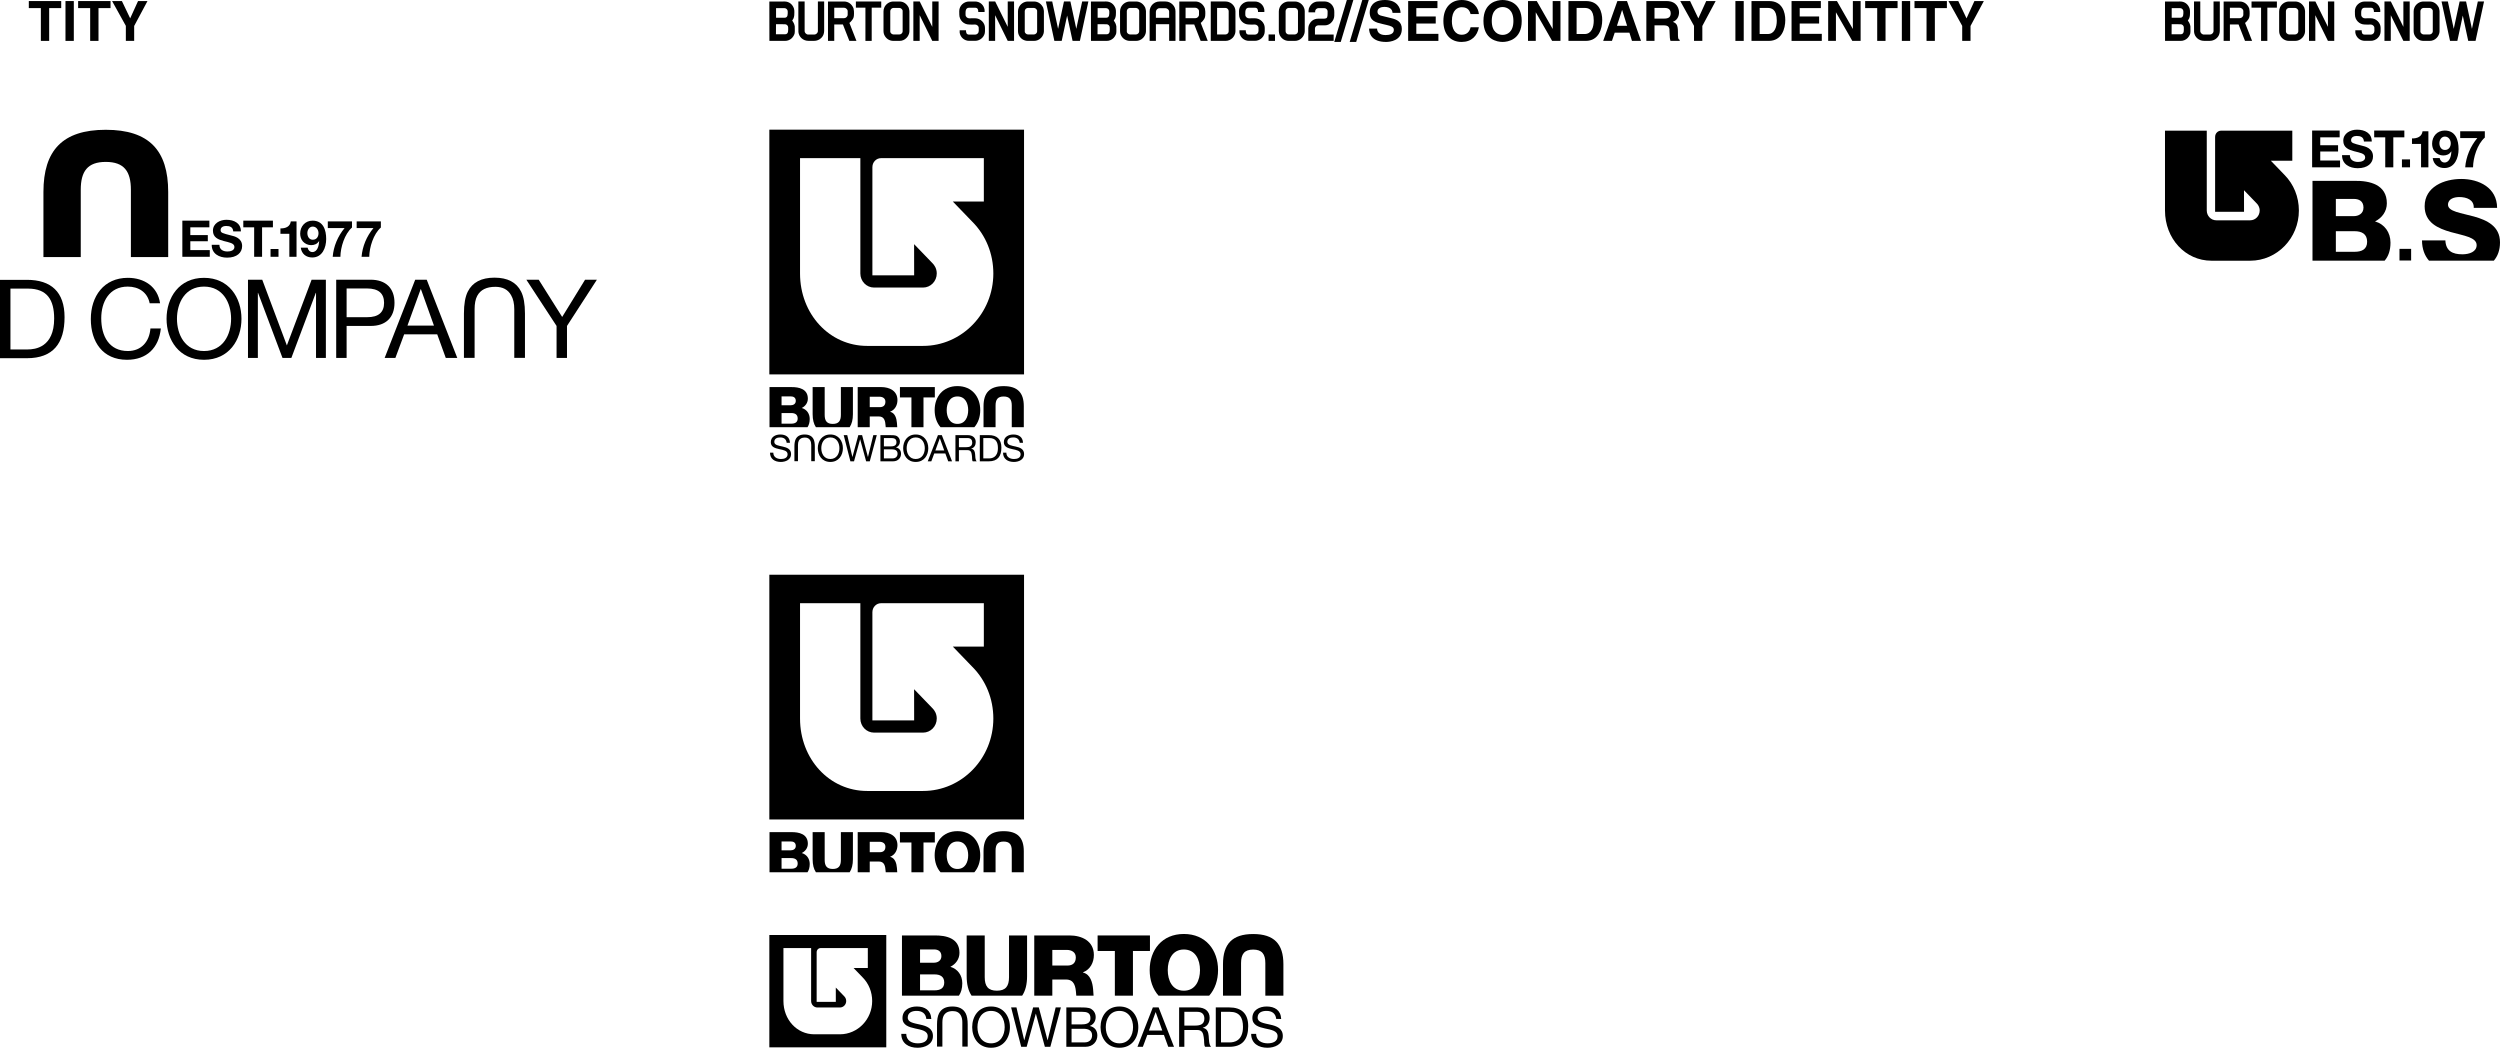 <?xml version="1.0" encoding="utf-8"?>
<!-- Generator: Adobe Illustrator 13.0.0, SVG Export Plug-In . SVG Version: 6.00 Build 14948)  -->
<!DOCTYPE svg PUBLIC "-//W3C//DTD SVG 1.0//EN" "http://www.w3.org/TR/2001/REC-SVG-20010904/DTD/svg10.dtd">
<svg version="1.0" id="Layer_1" xmlns="http://www.w3.org/2000/svg" xmlns:xlink="http://www.w3.org/1999/xlink" x="0px" y="0px"
	 width="630.848px" height="264.391px" viewBox="0 0 630.848 264.391" enable-background="new 0 0 630.848 264.391"
	 xml:space="preserve">
<g>
	<path d="M20.377,64.872V47.893c0-4.666,1.716-7.037,6.312-7.037c4.616,0,6.34,2.371,6.34,7.037v16.979h9.413V48.444
		c0-10.482-4.807-15.693-15.753-15.693c-10.915,0-15.729,5.211-15.729,15.693v16.428H20.377L20.377,64.872z"/>
	<path d="M2.635,72.826h4.437c4.843,0,6.595,2.857,6.595,7.563c0,7.292-4.848,7.787-6.653,7.787H2.635V72.826L2.635,72.826z
		 M0,90.39h6.791c6.593,0,9.498-3.732,9.498-10.355c0-6.376-3.403-9.421-9.498-9.421H0V90.39L0,90.39z"/>
	<path d="M37.769,76.525c-0.558-2.79-2.795-4.205-5.527-4.205c-4.7,0-6.695,3.876-6.695,7.992c0,4.51,1.984,8.265,6.718,8.265
		c3.451,0,5.449-2.43,5.693-5.694h2.628c-0.497,4.925-3.57,7.906-8.544,7.906c-6.135,0-9.125-4.533-9.125-10.277
		c0-5.726,3.263-10.405,9.348-10.405c4.119,0,7.515,2.212,8.125,6.417H37.769L37.769,76.525z"/>
	<path d="M44.655,80.449c0-3.982,2.021-8.128,6.827-8.128c4.811,0,6.833,4.146,6.833,8.128c0,3.983-2.021,8.129-6.833,8.129
		C46.676,88.578,44.655,84.432,44.655,80.449L44.655,80.449z M42.028,80.449c0,5.361,3.178,10.341,9.454,10.341
		c6.277,0,9.45-4.98,9.45-10.341c0-5.357-3.173-10.34-9.45-10.34C45.207,70.108,42.028,75.092,42.028,80.449L42.028,80.449z"/>
	<path d="M129.772,90.298V78.033c0-1.412-0.259-2.6-0.796-3.532c-0.788-1.42-2.117-2.126-3.992-2.126
		c-2.234,0-3.76,0.77-4.574,2.304c-0.433,0.828-0.65,1.951-0.65,3.354v12.265h-2.691V79.125c0-2.404,0.329-4.257,0.971-5.536
		c1.188-2.356,3.437-3.526,6.736-3.526c3.301,0,5.541,1.17,6.722,3.526c0.647,1.279,0.97,3.132,0.97,5.536v11.172H129.772
		L129.772,90.298z"/>
	<polygon points="62.576,70.581 66.173,70.581 72.39,87.167 78.63,70.581 82.23,70.581 82.23,90.315 79.745,90.315 79.745,73.9 
		79.69,73.9 73.524,90.315 71.283,90.315 65.116,73.9 65.067,73.9 65.067,90.315 62.576,90.315 62.576,70.581 	"/>
	<path d="M87.463,72.789h5.138c2.964,0,4.315,1.283,4.315,3.629c0,2.348-1.352,3.645-4.315,3.622h-5.138V72.789L87.463,72.789z
		 M84.837,90.315h2.626v-8.068h6.026c3.923,0.027,6.058-2.185,6.058-5.83c0-3.651-2.134-5.836-6.058-5.836h-8.652V90.315
		L84.837,90.315z"/>
	<path d="M106.154,72.967h0.06l3.291,9.198h-6.692L106.154,72.967L106.154,72.967z M97.064,90.315h2.709l2.208-5.943h8.351
		l2.153,5.943h2.904l-7.711-19.734h-2.904L97.064,90.315L97.064,90.315z"/>
	<polygon points="143.074,82.247 143.074,90.315 140.444,90.315 140.444,82.247 132.818,70.581 135.937,70.581 141.859,79.98 
		147.635,70.581 150.62,70.581 143.074,82.247 	"/>
	<polygon points="68.269,62.833 70.275,62.833 70.275,64.799 68.269,64.799 68.269,62.833 	"/>
	<polygon points="46.013,55.678 52.834,55.678 52.834,57.362 48.024,57.362 48.024,59.324 52.439,59.324 52.439,60.876 
		48.024,60.876 48.024,63.11 52.935,63.11 52.935,64.799 46.013,64.799 46.013,55.678 	"/>
	<path d="M55.365,61.772c0,1.216,0.948,1.688,2.017,1.688c0.706,0,1.775-0.2,1.775-1.138c0-0.987-1.364-1.151-2.707-1.505
		c-1.352-0.36-2.718-0.883-2.718-2.6c0-1.862,1.765-2.754,3.408-2.754c1.903,0,3.651,0.833,3.651,2.936h-1.939
		c-0.063-1.097-0.842-1.379-1.803-1.379c-0.637,0-1.379,0.268-1.379,1.037c0,0.706,0.437,0.792,2.721,1.384
		c0.664,0.164,2.708,0.578,2.708,2.649c0,1.67-1.315,2.926-3.796,2.926c-2.016,0-3.905-0.996-3.878-3.246H55.365L55.365,61.772z"/>
	<polygon points="64.135,64.799 66.132,64.799 66.132,57.362 68.868,57.362 68.868,55.678 61.395,55.678 61.395,57.362 
		64.135,57.362 64.135,64.799 	"/>
	<path d="M74.827,64.799h-1.816v-5.794h-2.248v-1.37c1.264,0.028,2.435-0.409,2.621-1.775h1.443V64.799L74.827,64.799z"/>
	<path d="M78.924,60.493c-0.928,0-1.366-0.837-1.366-1.684c0-0.801,0.501-1.633,1.366-1.633c0.911,0,1.449,0.833,1.449,1.661
		C80.373,59.719,79.898,60.493,78.924,60.493L78.924,60.493z M75.902,62.505c0.204,1.566,1.352,2.467,2.895,2.467
		c2.543,0,3.512-2.485,3.512-4.67c0-2.257-0.728-4.624-3.435-4.624c-1.862,0-3.127,1.448-3.127,3.272
		c0,0.705,0.214,1.442,0.693,1.988c0.504,0.565,1.283,0.92,2.051,0.92c0.87,0,1.521-0.288,2.016-0.997l0.028,0.027
		c-0.051,1.001-0.396,2.718-1.712,2.718c-0.627,0-1.083-0.501-1.201-1.102H75.902L75.902,62.505z"/>
	<path d="M88.819,57.417c-1.875,1.634-2.899,4.997-2.921,7.383h-1.944c0.205-2.645,1.302-5.212,2.999-7.25h-4.237V55.86h6.104
		V57.417L88.819,57.417z"/>
	<path d="M96.106,57.417c-1.88,1.634-2.899,4.997-2.927,7.383h-1.942c0.209-2.645,1.301-5.212,3.003-7.25h-4.242V55.86h6.109V57.417
		L96.106,57.417z"/>
	<polygon points="12.408,10.318 10.309,10.318 10.309,2.044 7.271,2.044 7.271,0.266 15.446,0.266 15.446,2.044 12.408,2.044 
		12.408,10.318 	"/>
	<polygon points="18.625,10.318 16.524,10.318 16.524,0.266 18.625,0.266 18.625,10.318 	"/>
	<polygon points="24.854,10.318 22.754,10.318 22.754,2.044 19.716,2.044 19.716,0.266 27.892,0.266 27.892,2.044 24.854,2.044 
		24.854,10.318 	"/>
	<polygon points="33.856,10.318 31.756,10.318 31.756,6.524 28.284,0.266 30.762,0.266 32.848,4.634 34.836,0.266 37.216,0.266 
		33.856,6.552 33.856,10.318 	"/>
	<path d="M198.769,2.842c0,0.616,0.126,1.638-0.798,1.638h-2.142V2.058c0.952,0,0.546,0,2.156,0
		C198.391,2.058,198.769,2.45,198.769,2.842L198.769,2.842z M200.561,7.868c0-0.111-0.014-1.189-0.014-1.232
		c-0.112-0.602-0.28-0.938-0.644-1.428c0.028-0.056,0.336-0.588,0.35-0.602c0.182-0.504,0.21-1.008,0.196-1.54
		c0-0.322-0.014-0.644-0.112-0.938c-0.364-1.05-1.232-1.75-2.366-1.75l-3.836,0.014l0.014,9.926c0,0,1.89,0,2.464,0h1.484
		c0.672,0,1.26-0.252,1.736-0.714c0.308-0.308,0.42-0.574,0.532-0.784C200.533,8.526,200.561,8.204,200.561,7.868L200.561,7.868z
		 M198.881,6.888c0,0.617,0.182,1.764-0.798,1.764h-2.282l0.014-2.548l2.268,0.014C198.489,6.118,198.881,6.482,198.881,6.888
		L198.881,6.888z"/>
	<path d="M207.771,8.792c-0.378,0.91-1.33,1.512-2.296,1.512h-1.512c-1.274,0-2.366-0.952-2.492-2.226
		c-0.028-0.042-0.014-7.714-0.014-7.714h1.582c0,0,0,6.678,0,7.448c0,0.49,0.434,0.91,0.924,0.91h1.498
		c0.476,0,0.924-0.406,0.924-0.896V0.364h1.582v7.448C207.967,8.148,207.896,8.47,207.771,8.792L207.771,8.792z"/>
	<path d="M213.902,2.744c0,0,0-0.042,0,0.952c0,0.49-0.448,0.896-0.924,0.896h-2.464V1.96c0.252,0-0.21,0,2.464,0
		C213.539,1.96,213.902,2.478,213.902,2.744L213.902,2.744z M216.115,10.318c0,0-1.302-3.304-1.778-4.536
		c0.266-0.168,0.868-0.867,1.008-1.246c0.07-0.195,0.098-0.378,0.126-0.574c0.056-0.364,0.014-0.756,0.014-1.12
		c0-0.154-0.056-0.574-0.098-0.7c-0.392-1.05-1.274-1.764-2.408-1.764c-2.38,0-1.008,0-4.046,0v9.94h1.582V6.174
		c0,0,1.456,0.014,2.184,0c0.42,1.078,1.624,4.144,1.624,4.144H216.115L216.115,10.318z"/>
	<polygon points="219.963,1.932 219.963,10.318 218.381,10.318 218.381,1.932 215.973,1.932 215.973,0.378 222.372,0.378 
		222.372,1.932 219.963,1.932 	"/>
	<path d="M227.773,7.924c0,0.392-0.392,0.77-0.798,0.77h-1.54c-0.364,0-0.826-0.392-0.784-0.784V2.786
		c0-0.392,0.392-0.784,0.784-0.784h1.54c0.378,0,0.84,0.419,0.798,0.812V7.924L227.773,7.924z M229.481,7.826v-4.97
		c0-0.322-0.182-0.91-0.182-0.924c-0.462-0.938-1.26-1.554-2.338-1.554h-1.512c-0.994,0-1.918,0.617-2.31,1.54
		c-0.14,0.322-0.196,0.63-0.196,0.98v4.956c0,0.336,0.056,0.63,0.182,0.924c0.42,0.952,1.274,1.54,2.338,1.54h1.512
		c0.686,0,1.288-0.252,1.764-0.742c0.364-0.35,0.686-0.966,0.728-1.484C229.467,8.008,229.481,7.91,229.481,7.826L229.481,7.826z"/>
	<polygon points="235.249,10.318 232.071,3.836 232.071,10.318 230.475,10.318 230.475,0.378 232.085,0.378 235.249,6.776 
		235.249,0.378 236.845,0.378 236.845,10.318 235.249,10.318 	"/>
	<path d="M246.071,10.304h-1.498c-1.246,0-2.24-0.882-2.422-2.114h0.014V7.63h1.596c0,0.574,0.07,1.106,0.812,1.106h1.498
		c0.238,0,0.462-0.098,0.63-0.266c0.392-0.378,0.266-0.965,0.266-1.456c0-0.448-0.476-0.826-0.91-0.826
		c-0.476,0.056-1.022,0-1.498,0c-1.386,0-2.492-1.134-2.492-2.506c0-0.294-0.014-0.588-0.014-0.882c0-1.344,1.162-2.422,2.492-2.422
		c0.532-0.014,0.966,0,1.484,0c1.274,0,2.24,0.882,2.422,2.114v0.015v0.518h-1.596c0-0.574-0.098-1.078-0.812-1.078h-1.498
		c-1.036,0-0.896,1.148-0.896,1.834c0,0.448,0.49,0.854,0.91,0.84c0.49-0.028,1.008-0.014,1.498-0.014
		c1.316,0,2.492,1.106,2.492,2.436v0.84C248.563,9.226,247.387,10.304,246.071,10.304L246.071,10.304z"/>
	<polygon points="254.289,10.318 251.111,3.836 251.111,10.318 249.515,10.318 249.515,0.378 251.125,0.378 254.289,6.776 
		254.289,0.378 255.885,0.378 255.885,10.318 254.289,10.318 	"/>
	<path d="M261.709,7.924c0,0.392-0.392,0.77-0.798,0.77h-1.54c-0.364,0-0.826-0.392-0.784-0.784V2.786
		c0-0.392,0.392-0.784,0.784-0.784h1.54c0.378,0,0.84,0.419,0.798,0.812V7.924L261.709,7.924z M263.417,7.826v-4.97
		c0-0.322-0.182-0.91-0.182-0.924c-0.462-0.938-1.26-1.554-2.338-1.554h-1.512c-0.994,0-1.918,0.617-2.31,1.54
		c-0.14,0.322-0.196,0.63-0.196,0.98v4.956c0,0.336,0.056,0.63,0.182,0.924c0.42,0.952,1.274,1.54,2.338,1.54h1.512
		c0.686,0,1.288-0.252,1.764-0.742c0.364-0.35,0.686-0.966,0.728-1.484C263.403,8.008,263.417,7.91,263.417,7.826L263.417,7.826z"/>
	<polygon points="272.5,10.318 270.652,10.318 269.28,3.934 267.908,10.318 266.06,10.318 263.918,0.378 265.514,0.378 
		266.998,7.28 268.482,0.378 270.106,0.378 271.59,7.28 273.074,0.378 274.642,0.378 272.5,10.318 	"/>
	<path d="M279.917,2.842c0,0.616,0.126,1.638-0.798,1.638h-2.142V2.058c0.952,0,0.546,0,2.156,0
		C279.539,2.058,279.917,2.45,279.917,2.842L279.917,2.842z M281.709,7.868c0-0.111-0.014-1.189-0.014-1.232
		c-0.112-0.602-0.28-0.938-0.644-1.428c0.028-0.056,0.336-0.588,0.35-0.602c0.182-0.504,0.21-1.008,0.196-1.54
		c0-0.322-0.014-0.644-0.112-0.938c-0.364-1.05-1.232-1.75-2.366-1.75l-3.836,0.014l0.014,9.926c0,0,1.89,0,2.464,0h1.484
		c0.672,0,1.26-0.252,1.736-0.714c0.308-0.308,0.42-0.574,0.532-0.784C281.681,8.526,281.709,8.204,281.709,7.868L281.709,7.868z
		 M280.029,6.888c0,0.617,0.182,1.764-0.798,1.764h-2.282l0.014-2.548l2.268,0.014C279.637,6.118,280.029,6.482,280.029,6.888
		L280.029,6.888z"/>
	<path d="M287.463,7.924c0,0.392-0.392,0.77-0.798,0.77h-1.54c-0.364,0-0.826-0.392-0.784-0.784V2.786
		c0-0.392,0.392-0.784,0.784-0.784h1.54c0.378,0,0.84,0.419,0.798,0.812V7.924L287.463,7.924z M289.171,7.826v-4.97
		c0-0.322-0.182-0.91-0.182-0.924c-0.462-0.938-1.26-1.554-2.338-1.554h-1.512c-0.994,0-1.918,0.617-2.31,1.54
		c-0.14,0.322-0.196,0.63-0.196,0.98v4.956c0,0.336,0.056,0.63,0.182,0.924c0.42,0.952,1.274,1.54,2.338,1.54h1.512
		c0.686,0,1.288-0.252,1.764-0.742c0.364-0.35,0.686-0.966,0.728-1.484C289.157,8.008,289.171,7.91,289.171,7.826L289.171,7.826z"/>
	<path d="M295.022,4.494h-3.346V2.996c0-0.49,0.42-0.924,0.924-0.924h1.512c0.434,0,0.91,0.392,0.91,0.868V4.494L295.022,4.494z
		 M296.619,2.842c0-0.672-0.28-1.26-0.742-1.722c-0.49-0.476-1.092-0.742-1.778-0.742h-1.498c-1.386,0-2.506,1.134-2.506,2.52v7.42
		h1.582V6.104h3.346v4.214h1.596C296.646,7.826,296.619,5.334,296.619,2.842L296.619,2.842z"/>
	<path d="M302.555,2.744c0,0,0-0.042,0,0.952c0,0.49-0.448,0.896-0.924,0.896h-2.464V1.96c0.252,0-0.21,0,2.464,0
		C302.19,1.96,302.555,2.478,302.555,2.744L302.555,2.744z M304.767,10.318c0,0-1.302-3.304-1.778-4.536
		c0.266-0.168,0.868-0.867,1.008-1.246c0.07-0.195,0.098-0.378,0.126-0.574c0.056-0.364,0.014-0.756,0.014-1.12
		c0-0.154-0.056-0.574-0.098-0.7c-0.392-1.05-1.274-1.764-2.408-1.764c-2.38,0-1.008,0-4.046,0v9.94h1.582V6.174
		c0,0,1.456,0.014,2.184,0c0.42,1.078,1.624,4.144,1.624,4.144H304.767L304.767,10.318z"/>
	<path d="M310.044,7.91c0,0.421-0.392,0.784-0.798,0.784h-2.128V2.002h2.142c0.406,0,0.784,0.392,0.784,0.797V7.91L310.044,7.91z
		 M311.752,7.826V2.842c0-0.168-0.028-0.35-0.056-0.532c-0.266-1.12-1.302-1.932-2.45-1.932c-1.302,0-2.52,0-3.724,0v9.94
		c1.302,0,2.422,0,3.724,0c0.686,0,1.288-0.266,1.778-0.742c0.364-0.364,0.672-0.98,0.714-1.484
		C311.752,7.994,311.752,7.91,311.752,7.826L311.752,7.826z"/>
	<path d="M316.667,10.304h-1.498c-1.246,0-2.24-0.882-2.422-2.114h0.014V7.63h1.596c0,0.574,0.07,1.106,0.812,1.106h1.498
		c0.238,0,0.462-0.098,0.63-0.266c0.392-0.378,0.266-0.965,0.266-1.456c0-0.448-0.477-0.826-0.91-0.826
		c-0.476,0.056-1.022,0-1.498,0c-1.386,0-2.492-1.134-2.492-2.506c0-0.294-0.014-0.588-0.014-0.882c0-1.344,1.162-2.422,2.492-2.422
		c0.532-0.014,0.966,0,1.484,0c1.274,0,2.24,0.882,2.422,2.114v0.015v0.518h-1.597c0-0.574-0.098-1.078-0.812-1.078h-1.498
		c-1.036,0-0.896,1.148-0.896,1.834c0,0.448,0.49,0.854,0.91,0.84c0.49-0.028,1.008-0.014,1.498-0.014
		c1.316,0,2.492,1.106,2.492,2.436v0.84C319.158,9.226,317.982,10.304,316.667,10.304L316.667,10.304z"/>
	<polygon points="321.734,10.318 321.734,8.694 320.109,8.694 320.109,10.318 321.734,10.318 	"/>
	<path d="M327.531,2.786V2.8v5.11c0,0.406-0.393,0.784-0.799,0.784h-1.539c-0.408,0-0.785-0.378-0.785-0.784V2.786
		c0-0.406,0.393-0.784,0.785-0.784h1.539C327.139,2.002,327.531,2.394,327.531,2.786L327.531,2.786z M329.238,7.826V2.842
		c0-0.252-0.057-0.546-0.141-0.784c-0.377-1.008-1.301-1.68-2.379-1.68h-1.512c-0.994,0-1.918,0.617-2.311,1.54
		c-0.127,0.308-0.197,0.63-0.197,0.98v4.956c0,0.336,0.1,0.616,0.184,0.924c0.447,0.938,1.273,1.54,2.338,1.54h1.512
		c0.686,0,1.287-0.252,1.764-0.742c0.365-0.35,0.686-0.966,0.729-1.484C329.225,7.994,329.238,7.91,329.238,7.826L329.238,7.826z"/>
	<path d="M336.49,4.872c-0.098,0.196-0.211,0.406-0.35,0.588c-0.393,0.56-1.135,0.952-1.807,0.938h-1.723
		c-0.404,0-0.797,0.364-0.797,0.784v1.526h4.719v1.596h-6.398V9.856V7.154c0-0.238,0.055-0.462,0.111-0.686
		c0.379-1.036,1.219-1.75,2.352-1.75c2.422-0.014,2.408,0.252,2.408-1.876c0-0.406-0.393-0.784-0.783-0.784h-1.555
		c-0.406,0-0.799,0.378-0.799,0.784v0.266h-1.68c-0.014-0.35,0.029-0.644,0.098-0.98c0.379-1.036,1.219-1.75,2.367-1.75l1.539-0.014
		c1.148,0,2.045,0.7,2.381,1.75c0.111,0.364,0.127,0.645,0.127,1.022C336.701,3.724,336.742,4.326,336.49,4.872L336.49,4.872z"/>
	<polygon points="338.324,10.584 336.686,10.584 339.863,0 341.502,0 338.324,10.584 	"/>
	<polygon points="342.217,10.584 340.578,10.584 343.756,0 345.395,0 342.217,10.584 	"/>
	<path d="M347.494,7.224c0.014,0.56,0.295,1.624,2.129,1.624c0.992,0,2.098-0.238,2.098-1.302c0-0.784-0.756-0.994-1.818-1.246
		l-1.078-0.252c-1.625-0.377-3.191-0.742-3.191-2.954c0-1.12,0.602-3.094,3.863-3.094c3.08,0,3.906,2.016,3.92,3.248H351.4
		c-0.057-0.448-0.225-1.512-2.059-1.512c-0.797,0-1.75,0.294-1.75,1.204c0,0.784,0.645,0.952,1.064,1.05l2.449,0.603
		c1.373,0.335,2.633,0.896,2.633,2.702c0,3.024-3.08,3.29-3.963,3.29c-3.668,0-4.297-2.114-4.297-3.36H347.494L347.494,7.224z"/>
	<polygon points="362.725,2.044 357.393,2.044 357.393,4.158 362.291,4.158 362.291,5.936 357.393,5.936 357.393,8.54 362.965,8.54 
		362.965,10.318 355.334,10.318 355.334,0.266 362.725,0.266 362.725,2.044 	"/>
	<path d="M371.084,3.556c-0.168-0.602-0.49-1.736-2.227-1.736c-1.008,0-2.492,0.672-2.492,3.514c0,1.806,0.715,3.43,2.492,3.43
		c1.162,0,1.975-0.658,2.227-1.89h2.1c-0.42,2.184-1.848,3.71-4.367,3.71c-2.676,0-4.592-1.806-4.592-5.278
		c0-3.514,2.029-5.306,4.619-5.306c3.01,0,4.229,2.072,4.34,3.556H371.084L371.084,3.556z"/>
	<path d="M376.432,5.292c0-2.814,1.596-3.514,2.73-3.514c1.133,0,2.729,0.7,2.729,3.514s-1.596,3.514-2.729,3.514
		C378.027,8.806,376.432,8.106,376.432,5.292L376.432,5.292z M374.332,5.292c0,4.718,3.5,5.292,4.83,5.292
		c1.328,0,4.828-0.574,4.828-5.292c0-4.718-3.5-5.292-4.828-5.292C377.832,0,374.332,0.574,374.332,5.292L374.332,5.292z"/>
	<polygon points="391.803,0.266 393.764,0.266 393.764,10.318 391.664,10.318 387.562,3.15 387.533,3.15 387.533,10.318 
		385.574,10.318 385.574,0.266 387.785,0.266 391.775,7.266 391.803,7.266 391.803,0.266 	"/>
	<path d="M397.838,2.002h2.016c0.895,0,2.311,0.237,2.311,3.206c0,1.652-0.574,3.375-2.283,3.375h-2.043V2.002L397.838,2.002z
		 M395.779,10.318h4.354c3.318,0,4.172-3.108,4.172-5.264c0-1.904-0.699-4.788-4.088-4.788h-4.438V10.318L395.779,10.318z"/>
	<path d="M409.307,2.534h0.027l1.246,3.976h-2.562L409.307,2.534L409.307,2.534z M407.457,8.246h3.711l0.645,2.072h2.281
		l-3.541-10.052h-2.424l-3.584,10.052h2.213L407.457,8.246L407.457,8.246z"/>
	<path d="M417.496,4.69V2.002h2.617c1.232,0,1.471,0.784,1.471,1.315c0,0.994-0.531,1.372-1.625,1.372H417.496L417.496,4.69z
		 M415.438,10.318h2.059V6.384h2.17c1.555,0,1.637,0.532,1.637,1.904c0,1.036,0.086,1.554,0.225,2.03h2.324v-0.266
		c-0.447-0.168-0.447-0.532-0.447-2.002c0-1.875-0.449-2.184-1.275-2.548c0.994-0.335,1.555-1.288,1.555-2.394
		c0-0.868-0.49-2.842-3.164-2.842h-5.082V10.318L415.438,10.318z"/>
	<polygon points="429.566,10.318 427.467,10.318 427.467,6.524 423.994,0.266 426.473,0.266 428.559,4.634 430.547,0.266 
		432.926,0.266 429.566,6.552 429.566,10.318 	"/>
	<polygon points="440.01,10.318 437.91,10.318 437.91,0.266 440.01,0.266 440.01,10.318 	"/>
	<path d="M444.027,2.002h2.018c0.895,0,2.309,0.237,2.309,3.206c0,1.652-0.572,3.375-2.281,3.375h-2.045V2.002L444.027,2.002z
		 M441.971,10.318h4.354c3.318,0,4.172-3.108,4.172-5.264c0-1.904-0.701-4.788-4.088-4.788h-4.438V10.318L441.971,10.318z"/>
	<polygon points="459.471,2.044 454.137,2.044 454.137,4.158 459.035,4.158 459.035,5.936 454.137,5.936 454.137,8.54 459.709,8.54 
		459.709,10.318 452.078,10.318 452.078,0.266 459.471,0.266 459.471,2.044 	"/>
	<polygon points="467.549,0.266 469.508,0.266 469.508,10.318 467.408,10.318 463.307,3.15 463.277,3.15 463.277,10.318 
		461.318,10.318 461.318,0.266 463.529,0.266 467.52,7.266 467.549,7.266 467.549,0.266 	"/>
	<polygon points="475.793,10.318 473.693,10.318 473.693,2.044 470.656,2.044 470.656,0.266 478.832,0.266 478.832,2.044 
		475.793,2.044 475.793,10.318 	"/>
	<polygon points="482.01,10.318 479.91,10.318 479.91,0.266 482.01,0.266 482.01,10.318 	"/>
	<polygon points="488.24,10.318 486.141,10.318 486.141,2.044 483.102,2.044 483.102,0.266 491.277,0.266 491.277,2.044 
		488.24,2.044 488.24,10.318 	"/>
	<polygon points="497.24,10.318 495.141,10.318 495.141,6.524 491.67,0.266 494.148,0.266 496.232,4.634 498.221,0.266 
		500.602,0.266 497.24,6.552 497.24,10.318 	"/>
	<path d="M550.947,2.842c0,0.616,0.125,1.638-0.799,1.638h-2.143V2.058c0.953,0,0.547,0,2.156,0
		C550.568,2.058,550.947,2.45,550.947,2.842L550.947,2.842z M552.738,7.868c0-0.111-0.014-1.189-0.014-1.232
		c-0.111-0.602-0.279-0.938-0.645-1.428c0.029-0.056,0.336-0.588,0.35-0.602c0.184-0.504,0.211-1.008,0.197-1.54
		c0-0.322-0.014-0.644-0.113-0.938c-0.363-1.05-1.23-1.75-2.365-1.75l-3.836,0.014l0.014,9.926c0,0,1.891,0,2.465,0h1.484
		c0.672,0,1.26-0.252,1.734-0.714c0.309-0.308,0.42-0.574,0.533-0.784C552.711,8.526,552.738,8.204,552.738,7.868L552.738,7.868z
		 M551.059,6.888c0,0.617,0.182,1.764-0.799,1.764h-2.281l0.014-2.548l2.268,0.014C550.666,6.118,551.059,6.482,551.059,6.888
		L551.059,6.888z"/>
	<path d="M559.949,8.792c-0.379,0.91-1.33,1.512-2.297,1.512h-1.512c-1.273,0-2.365-0.952-2.492-2.226
		c-0.027-0.042-0.014-7.714-0.014-7.714h1.582c0,0,0,6.678,0,7.448c0,0.49,0.434,0.91,0.924,0.91h1.498
		c0.477,0,0.924-0.406,0.924-0.896V0.364h1.582v7.448C560.145,8.148,560.074,8.47,559.949,8.792L559.949,8.792z"/>
	<path d="M566.08,2.744c0,0,0-0.042,0,0.952c0,0.49-0.447,0.896-0.924,0.896h-2.465V1.96c0.252,0-0.209,0,2.465,0
		C565.717,1.96,566.08,2.478,566.08,2.744L566.08,2.744z M568.293,10.318c0,0-1.303-3.304-1.779-4.536
		c0.268-0.168,0.869-0.867,1.008-1.246c0.07-0.195,0.1-0.378,0.127-0.574c0.057-0.364,0.014-0.756,0.014-1.12
		c0-0.154-0.057-0.574-0.098-0.7c-0.393-1.05-1.273-1.764-2.408-1.764c-2.381,0-1.008,0-4.047,0v9.94h1.582V6.174
		c0,0,1.457,0.014,2.186,0c0.42,1.078,1.623,4.144,1.623,4.144H568.293L568.293,10.318z"/>
	<polygon points="572.141,1.932 572.141,10.318 570.559,10.318 570.559,1.932 568.15,1.932 568.15,0.378 574.549,0.378 
		574.549,1.932 572.141,1.932 	"/>
	<path d="M579.951,7.924c0,0.392-0.393,0.77-0.799,0.77h-1.539c-0.363,0-0.826-0.392-0.785-0.784V2.786
		c0-0.392,0.393-0.784,0.785-0.784h1.539c0.379,0,0.84,0.419,0.799,0.812V7.924L579.951,7.924z M581.658,7.826v-4.97
		c0-0.322-0.182-0.91-0.182-0.924c-0.461-0.938-1.26-1.554-2.338-1.554h-1.512c-0.994,0-1.918,0.617-2.311,1.54
		c-0.139,0.322-0.195,0.63-0.195,0.98v4.956c0,0.336,0.057,0.63,0.182,0.924c0.42,0.952,1.273,1.54,2.338,1.54h1.512
		c0.688,0,1.289-0.252,1.766-0.742c0.363-0.35,0.686-0.966,0.727-1.484C581.645,8.008,581.658,7.91,581.658,7.826L581.658,7.826z"/>
	<polygon points="587.428,10.318 584.248,3.836 584.248,10.318 582.652,10.318 582.652,0.378 584.264,0.378 587.428,6.776 
		587.428,0.378 589.023,0.378 589.023,10.318 587.428,10.318 	"/>
	<path d="M598.248,10.304h-1.498c-1.246,0-2.24-0.882-2.422-2.114h0.014V7.63h1.598c0,0.574,0.068,1.106,0.811,1.106h1.498
		c0.238,0,0.463-0.098,0.631-0.266c0.393-0.378,0.266-0.965,0.266-1.456c0-0.448-0.477-0.826-0.91-0.826
		c-0.477,0.056-1.021,0-1.498,0c-1.385,0-2.492-1.134-2.492-2.506c0-0.294-0.014-0.588-0.014-0.882c0-1.344,1.162-2.422,2.492-2.422
		c0.531-0.014,0.967,0,1.484,0c1.273,0,2.24,0.882,2.422,2.114v0.015v0.518h-1.596c0-0.574-0.098-1.078-0.812-1.078h-1.498
		c-1.035,0-0.896,1.148-0.896,1.834c0,0.448,0.49,0.854,0.91,0.84c0.49-0.028,1.008-0.014,1.498-0.014
		c1.316,0,2.492,1.106,2.492,2.436v0.84C600.74,9.226,599.564,10.304,598.248,10.304L598.248,10.304z"/>
	<polygon points="606.467,10.318 603.289,3.836 603.289,10.318 601.693,10.318 601.693,0.378 603.303,0.378 606.467,6.776 
		606.467,0.378 608.062,0.378 608.062,10.318 606.467,10.318 	"/>
	<path d="M613.887,7.924c0,0.392-0.393,0.77-0.799,0.77h-1.539c-0.363,0-0.826-0.392-0.785-0.784V2.786
		c0-0.392,0.393-0.784,0.785-0.784h1.539c0.379,0,0.84,0.419,0.799,0.812V7.924L613.887,7.924z M615.594,7.826v-4.97
		c0-0.322-0.182-0.91-0.182-0.924c-0.461-0.938-1.26-1.554-2.338-1.554h-1.512c-0.994,0-1.918,0.617-2.311,1.54
		c-0.139,0.322-0.195,0.63-0.195,0.98v4.956c0,0.336,0.057,0.63,0.182,0.924c0.42,0.952,1.273,1.54,2.338,1.54h1.512
		c0.688,0,1.289-0.252,1.766-0.742c0.363-0.35,0.686-0.966,0.727-1.484C615.58,8.008,615.594,7.91,615.594,7.826L615.594,7.826z"/>
	<polygon points="624.678,10.318 622.83,10.318 621.457,3.934 620.086,10.318 618.238,10.318 616.096,0.378 617.691,0.378 
		619.176,7.28 620.66,0.378 622.283,0.378 623.768,7.28 625.252,0.378 626.82,0.378 624.678,10.318 	"/>
	<polygon points="606.102,40.222 608.143,40.222 608.143,42.224 606.102,42.224 606.102,40.222 	"/>
	<polygon points="583.441,32.939 590.387,32.939 590.387,34.654 585.49,34.654 585.49,36.65 589.984,36.65 589.984,38.23 
		585.49,38.23 585.49,40.505 590.488,40.505 590.488,42.224 583.441,42.224 583.441,32.939 	"/>
	<path d="M592.963,39.142c0,1.238,0.965,1.72,2.055,1.72c0.717,0,1.807-0.204,1.807-1.16c0-1.003-1.389-1.171-2.756-1.532
		c-1.377-0.366-2.768-0.899-2.768-2.646c0-1.895,1.797-2.803,3.471-2.803c1.936,0,3.717,0.847,3.717,2.988h-1.975
		c-0.064-1.117-0.857-1.404-1.836-1.404c-0.648,0-1.402,0.273-1.402,1.055c0,0.72,0.443,0.808,2.77,1.411
		c0.676,0.166,2.758,0.588,2.758,2.697c0,1.699-1.338,2.979-3.865,2.979c-2.053,0-3.975-1.014-3.947-3.305H592.963L592.963,39.142z"
		/>
	<polygon points="601.893,42.224 603.926,42.224 603.926,34.654 606.711,34.654 606.711,32.939 599.102,32.939 599.102,34.654 
		601.893,34.654 601.893,42.224 	"/>
	<path d="M612.777,42.224h-1.85v-5.899h-2.289v-1.394c1.287,0.027,2.479-0.417,2.668-1.807h1.471V42.224L612.777,42.224z"/>
	<path d="M616.947,37.841c-0.943,0-1.391-0.854-1.391-1.715c0-0.816,0.512-1.663,1.391-1.663c0.928,0,1.477,0.847,1.477,1.69
		C618.424,37.052,617.939,37.841,616.947,37.841L616.947,37.841z M613.871,39.89c0.209,1.594,1.377,2.512,2.947,2.512
		c2.59,0,3.576-2.531,3.576-4.756c0-2.299-0.74-4.707-3.496-4.707c-1.896,0-3.184,1.473-3.184,3.332
		c0,0.717,0.219,1.469,0.705,2.024c0.514,0.575,1.307,0.937,2.088,0.937c0.887,0,1.549-0.293,2.053-1.016l0.029,0.027
		c-0.053,1.02-0.402,2.768-1.744,2.768c-0.639,0-1.102-0.51-1.223-1.122H613.871L613.871,39.89z"/>
	<path d="M627.021,34.708c-1.908,1.664-2.951,5.088-2.975,7.516h-1.979c0.209-2.691,1.324-5.305,3.053-7.381h-4.314v-1.719h6.215
		V34.708L627.021,34.708z"/>
	<path d="M567.814,65.789h-9.779c-6.574,0-11.723-5.561-11.723-12.662c0,0,0-17.604,0-20.152h10.541c0,1.889,0,20.152,0,20.152
		c0,1.359,1.074,2.465,2.396,2.465h8.566c1.316,0,2.391-1.106,2.391-2.465c0-0.895-0.451-1.49-0.721-1.764
		c-0.006-0.01-3.238-3.358-3.238-3.358s0.008,4.851,0.008,5.446c-0.59,0.005-6.709,0.004-7.297,0.004c0-0.633,0-16.938,0-18.891
		l0.004-0.029c0-0.862,0.676-1.561,1.51-1.561h0.041h17.924c0.002,0.703,0,6.881,0,7.582c-0.578,0-5.422,0-5.422,0l3.428,3.554
		c2.34,2.346,3.654,5.573,3.654,9.016C580.098,60.105,574.59,65.789,567.814,65.789L567.814,65.789z"/>
	<path d="M601.744,65.769c0.926-1.074,1.471-2.552,1.471-4.542c0-2.568-1.49-4.66-3.898-5.355c1.773-0.889,2.979-2.536,2.979-4.564
		c0-4.722-4.279-5.736-8.176-5.673h-10.586v20.135H601.744L601.744,65.769z M589.428,50.197h4.564c1.236,0,2.408,0.539,2.408,2.188
		c0,1.616-1.395,2.154-2.408,2.154h-4.564V50.197L589.428,50.197z M589.428,58.341h4.723c1.773,0,3.168,0.666,3.168,2.662
		c0,1.871-1.299,2.535-3.168,2.535h-4.723V58.341L589.428,58.341z"/>
	<path d="M621.34,64.173c-2.504,0-4.152-0.855-4.279-3.517h-5.895c0.012,2.18,0.67,3.861,1.76,5.113h16.377
		c0.959-1.134,1.545-2.636,1.545-4.607c0-4.088-3.297-5.607-6.561-6.527c-3.297-0.92-6.561-1.236-6.561-2.979
		c0-1.489,1.584-1.933,2.852-1.933c1.807,0,3.74,0.665,3.645,2.725h5.895c-0.031-5.102-4.562-7.289-9.062-7.289
		c-4.248,0-9.223,1.934-9.223,6.877c0,4.152,3.391,5.609,6.623,6.529c3.266,0.918,6.498,1.299,6.498,3.295
		C624.953,63.539,623.113,64.173,621.34,64.173L621.34,64.173z"/>
	<polygon points="605.484,62.798 608.422,62.798 608.422,65.735 605.484,65.735 605.484,62.798 	"/>
	<path d="M194.135,145.029v61.748h64.271v-61.748H194.135L194.135,145.029z M232.927,199.592h-14.119
		c-9.495,0-16.928-8.031-16.928-18.283c0,0,0-25.414,0-29.096h15.221c0,2.729,0,29.096,0,29.096c0,1.965,1.549,3.559,3.459,3.559
		h12.367c1.902,0,3.455-1.594,3.455-3.559c0-1.293-0.653-2.154-1.042-2.547c-0.009-0.016-4.675-4.848-4.675-4.848
		s0.011,7.002,0.011,7.865c-0.853,0.006-9.688,0-10.536,0c0-0.91,0-24.451,0-27.271l0.003-0.043c0-1.246,0.977-2.252,2.183-2.252
		h0.056h25.881c0.003,1.016,0,9.934,0,10.947c-0.833,0-7.828,0-7.828,0l4.947,5.131c3.379,3.389,5.278,8.045,5.278,13.018
		C250.661,191.387,242.707,199.592,232.927,199.592L232.927,199.592z"/>
	<path d="M214.396,220.109c0.551-0.814,0.827-1.9,0.827-3.287l0-6.842h-3.036v7.023c0,1.502-0.556,2.27-2.042,2.27
		c-1.488,0-2.045-0.768-2.045-2.27v-7.023h-3.039v6.842c0,1.387,0.276,2.473,0.827,3.287H214.396L214.396,220.109z"/>
	<path d="M203.759,220.109c0.361-0.529,0.566-1.213,0.566-2.094c0-1.324-0.767-2.402-2.009-2.76
		c0.916-0.455,1.536-1.305,1.536-2.354c0-2.434-2.208-2.953-4.217-2.922h-5.457v10.129H203.759L203.759,220.109z M197.217,212.334
		h2.355c0.636,0,1.238,0.277,1.238,1.123c0,0.832-0.714,1.109-1.238,1.109h-2.355V212.334L197.217,212.334z M197.217,216.531h2.436
		c0.913,0,1.634,0.342,1.634,1.369c0,0.967-0.671,1.312-1.634,1.312h-2.436V216.531L197.217,216.531z"/>
	<path d="M219.47,220.109v-2.715h2.304c1.424,0,1.616,1.209,1.698,2.387c0.009,0.074,0.017,0.193,0.029,0.328h2.908
		c-0.045-0.455-0.066-0.887-0.079-1.096c-0.097-1.113-0.453-2.5-1.699-2.795v-0.033c1.227-0.475,1.83-1.664,1.83-2.918
		c0-2.354-2.027-3.287-4.083-3.287h-5.946v10.129H219.47L219.47,220.109z M219.47,212.412h2.415c0.851,0,1.537,0.395,1.537,1.262
		c0,0.879-0.488,1.371-1.405,1.371h-2.547V212.412L219.47,212.412z"/>
	<path d="M237.338,220.109h8.522c0.973-1.096,1.491-2.613,1.491-4.299c0-3.383-2.078-6.078-5.753-6.078
		c-3.673,0-5.749,2.695-5.749,6.078C235.85,217.496,236.366,219.014,237.338,220.109L237.338,220.109z M241.598,212.344
		c1.961,0,2.715,1.736,2.715,3.467c0,1.732-0.753,3.463-2.715,3.463c-1.957,0-2.709-1.73-2.709-3.463
		C238.889,214.08,239.641,212.344,241.598,212.344L241.598,212.344z"/>
	<path d="M251.22,220.109v-5.48c0-1.504,0.554-2.271,2.038-2.271c1.49,0,2.048,0.768,2.048,2.271v5.48h3.038v-5.301
		c0-3.385-1.551-5.068-5.085-5.068c-3.523,0-5.076,1.684-5.076,5.068v5.301H251.22L251.22,220.109z"/>
	<polygon points="229.989,220.109 233.032,220.109 233.032,212.592 235.894,212.592 235.894,209.98 227.089,209.98 227.089,212.592 
		229.989,212.592 229.989,220.109 	"/>
	<path d="M198.506,111.735c-0.103-0.946-0.734-1.353-1.64-1.353c-0.742,0-1.48,0.271-1.48,1.128c0,0.817,1.054,0.935,2.119,1.178
		c1.056,0.236,2.11,0.611,2.11,1.91c0,1.404-1.377,1.97-2.582,1.97c-1.482,0-2.731-0.723-2.731-2.336h0.833
		c0,1.113,0.924,1.593,1.926,1.593c0.794,0,1.676-0.249,1.676-1.202c0-0.907-1.057-1.066-2.111-1.294
		c-1.056-0.233-2.123-0.539-2.123-1.753c0-1.344,1.194-1.936,2.398-1.936c1.354,0,2.38,0.638,2.437,2.095H198.506L198.506,111.735z"
		/>
	<path d="M257.31,111.735c-0.102-0.946-0.733-1.353-1.64-1.353c-0.741,0-1.479,0.271-1.479,1.128c0,0.817,1.053,0.935,2.119,1.178
		c1.055,0.236,2.11,0.611,2.11,1.91c0,1.404-1.377,1.97-2.582,1.97c-1.482,0-2.73-0.723-2.73-2.336h0.833
		c0,1.113,0.924,1.593,1.927,1.593c0.794,0,1.675-0.249,1.675-1.202c0-0.907-1.056-1.067-2.11-1.294
		c-1.057-0.233-2.124-0.539-2.124-1.753c0-1.344,1.195-1.936,2.398-1.936c1.354,0,2.381,0.638,2.438,2.095H257.31L257.31,111.735z"
		/>
	<path d="M207.245,113.105c0-1.335,0.673-2.724,2.286-2.724c1.612,0,2.285,1.388,2.285,2.724c0,1.334-0.673,2.72-2.285,2.72
		C207.918,115.825,207.245,114.439,207.245,113.105L207.245,113.105z M206.362,113.105c0,1.794,1.063,3.463,3.169,3.463
		c2.102,0,3.165-1.668,3.165-3.463c0-1.798-1.063-3.465-3.165-3.465C207.425,109.64,206.362,111.308,206.362,113.105
		L206.362,113.105z"/>
	<polygon points="219.479,116.41 218.561,116.41 217.054,110.856 217.038,110.856 215.505,116.41 214.588,116.41 212.896,109.799 
		213.794,109.799 215.089,115.3 215.11,115.3 216.589,109.799 217.542,109.799 219.008,115.3 219.026,115.3 220.37,109.799 
		221.249,109.799 219.479,116.41 	"/>
	<path d="M204.709,116.375v-4.072c0-0.472-0.088-0.868-0.265-1.181c-0.265-0.475-0.711-0.71-1.336-0.71
		c-0.75,0-1.258,0.257-1.531,0.771c-0.143,0.276-0.218,0.652-0.218,1.121v4.072h-0.899v-3.708c0-0.802,0.11-1.422,0.327-1.85
		c0.397-0.788,1.148-1.178,2.251-1.178s1.85,0.391,2.247,1.178c0.215,0.427,0.323,1.047,0.323,1.85v3.708H204.709L204.709,116.375z"
		/>
	<path d="M223.042,113.382h2.011c0.744,0,1.435,0.241,1.435,1.101c0,0.722-0.481,1.186-1.242,1.186h-2.204V113.382L223.042,113.382z
		 M222.165,116.41h3.191c1.318,0,2.012-0.929,2.012-1.897c0-0.816-0.443-1.428-1.261-1.593V112.9
		c0.612-0.247,0.983-0.781,0.983-1.481c0-0.648-0.344-1.119-0.777-1.384c-0.398-0.236-1.167-0.236-1.75-0.236h-2.398V116.41
		L222.165,116.41z M223.042,110.536h1.762c0.759,0,1.408,0.13,1.408,1.05c0,0.692-0.407,1.055-1.408,1.055h-1.762V110.536
		L223.042,110.536z"/>
	<path d="M228.784,113.105c0-1.335,0.68-2.724,2.29-2.724c1.608,0,2.288,1.388,2.288,2.724c0,1.334-0.679,2.72-2.288,2.72
		C229.464,115.825,228.784,114.439,228.784,113.105L228.784,113.105z M227.904,113.105c0,1.794,1.068,3.463,3.17,3.463
		c2.101,0,3.169-1.668,3.169-3.463c0-1.798-1.068-3.465-3.169-3.465C228.972,109.64,227.904,111.308,227.904,113.105
		L227.904,113.105z"/>
	<path d="M237.147,110.595h0.019l1.103,3.083h-2.243L237.147,110.595L237.147,110.595z M234.101,116.41h0.908l0.741-1.991h2.794
		l0.724,1.991h0.97l-2.583-6.611h-0.973L234.101,116.41L234.101,116.41z"/>
	<path d="M241.972,112.844v-2.307h2.186c0.824,0,1.174,0.481,1.174,1.13c0,0.964-0.699,1.177-1.526,1.177H241.972L241.972,112.844z
		 M241.095,116.41h0.877v-2.824h2.149c0.854,0,1.009,0.547,1.102,1.195c0.132,0.645-0.01,1.361,0.241,1.629h0.981
		c-0.369-0.451-0.333-1.178-0.388-1.824c-0.064-0.65-0.22-1.214-0.99-1.361v-0.019c0.796-0.22,1.148-0.878,1.148-1.674
		c0-1.055-0.77-1.732-2.011-1.732h-3.11V116.41L241.095,116.41z"/>
	<path d="M248.125,110.537h1.484c1.619,0,2.205,0.957,2.205,2.531c0,2.437-1.62,2.603-2.224,2.603h-1.465V110.537L248.125,110.537z
		 M247.246,116.41h2.27c2.205,0,3.175-1.247,3.175-3.461c0-2.132-1.137-3.15-3.175-3.15h-2.27V116.41L247.246,116.41z"/>
	<path d="M194.135,32.721v61.75h64.271v-61.75H194.135L194.135,32.721z M232.927,87.286h-14.119c-9.495,0-16.928-8.03-16.928-18.282
		c0,0,0-25.417,0-29.098h15.221c0,2.729,0,29.098,0,29.098c0,1.964,1.549,3.559,3.459,3.559h12.367c1.902,0,3.455-1.594,3.455-3.559
		c0-1.293-0.653-2.154-1.042-2.548c-0.009-0.016-4.675-4.846-4.675-4.846s0.011,7.002,0.011,7.864
		c-0.853,0.007-9.688,0.001-10.536,0.001c0-0.91,0-24.453,0-27.273l0.003-0.043c0-1.246,0.977-2.252,2.183-2.252h0.056h25.881
		c0.003,1.016,0,9.934,0,10.948c-0.833,0-7.828,0-7.828,0l4.947,5.129c3.379,3.39,5.278,8.048,5.278,13.021
		C250.661,79.081,242.707,87.286,232.927,87.286L232.927,87.286z"/>
	<path d="M214.396,107.804c0.551-0.815,0.827-1.9,0.827-3.287l0-6.842h-3.036v7.023c0,1.503-0.556,2.271-2.042,2.271
		c-1.488,0-2.045-0.768-2.045-2.271v-7.023h-3.039v6.842c0,1.387,0.276,2.472,0.827,3.287H214.396L214.396,107.804z"/>
	<path d="M203.759,107.804c0.361-0.529,0.566-1.213,0.566-2.093c0-1.325-0.767-2.403-2.009-2.761
		c0.916-0.455,1.536-1.305,1.536-2.353c0-2.433-2.208-2.953-4.217-2.922h-5.457v10.129H203.759L203.759,107.804z M197.217,100.028
		h2.355c0.636,0,1.238,0.278,1.238,1.124c0,0.833-0.714,1.109-1.238,1.109h-2.355V100.028L197.217,100.028z M197.217,104.227h2.436
		c0.913,0,1.634,0.34,1.634,1.369c0,0.967-0.671,1.312-1.634,1.312h-2.436V104.227L197.217,104.227z"/>
	<path d="M219.47,107.804v-2.715h2.304c1.424,0,1.616,1.209,1.698,2.388c0.009,0.073,0.017,0.192,0.029,0.328h2.908
		c-0.045-0.456-0.066-0.887-0.079-1.096c-0.097-1.113-0.453-2.5-1.699-2.794v-0.035c1.227-0.473,1.83-1.664,1.83-2.917
		c0-2.353-2.027-3.288-4.083-3.288h-5.946v10.129H219.47L219.47,107.804z M219.47,100.107h2.415c0.851,0,1.537,0.394,1.537,1.261
		c0,0.879-0.488,1.37-1.405,1.37h-2.547V100.107L219.47,100.107z"/>
	<path d="M237.338,107.804h8.522c0.973-1.097,1.491-2.614,1.491-4.3c0-3.381-2.078-6.078-5.753-6.078
		c-3.673,0-5.749,2.697-5.749,6.078C235.85,105.19,236.366,106.708,237.338,107.804L237.338,107.804z M241.598,100.039
		c1.961,0,2.715,1.736,2.715,3.465c0,1.733-0.753,3.464-2.715,3.464c-1.957,0-2.709-1.731-2.709-3.464
		C238.889,101.775,239.641,100.039,241.598,100.039L241.598,100.039z"/>
	<path d="M251.22,107.804v-5.481c0-1.503,0.554-2.272,2.038-2.272c1.49,0,2.048,0.769,2.048,2.272v5.481h3.038v-5.301
		c0-3.384-1.551-5.067-5.085-5.067c-3.523,0-5.076,1.683-5.076,5.067v5.301H251.22L251.22,107.804z"/>
	<polygon points="229.989,107.804 233.032,107.804 233.032,100.287 235.894,100.287 235.894,97.675 227.089,97.675 227.089,100.287 
		229.989,100.287 229.989,107.804 	"/>
	<path d="M233.75,257.125c-0.154-1.424-1.104-2.035-2.466-2.035c-1.114,0-2.225,0.406-2.225,1.697c0,1.229,1.584,1.404,3.185,1.771
		c1.587,0.354,3.173,0.918,3.173,2.871c0,2.111-2.071,2.961-3.881,2.961c-2.229,0-4.106-1.086-4.106-3.512h1.252
		c0,1.674,1.389,2.395,2.896,2.395c1.193,0,2.52-0.373,2.52-1.807c0-1.361-1.588-1.604-3.173-1.945
		c-1.588-0.352-3.192-0.811-3.192-2.637c0-2.02,1.796-2.908,3.606-2.908c2.035,0,3.579,0.957,3.664,3.148H233.75L233.75,257.125z"/>
	<path d="M322.039,257.125c-0.154-1.424-1.104-2.035-2.467-2.035c-1.114,0-2.224,0.406-2.224,1.697c0,1.229,1.583,1.404,3.185,1.771
		c1.588,0.354,3.172,0.918,3.172,2.871c0,2.111-2.07,2.961-3.881,2.961c-2.229,0-4.106-1.086-4.106-3.512h1.252
		c0,1.674,1.389,2.395,2.897,2.395c1.193,0,2.518-0.373,2.518-1.807c0-1.361-1.588-1.604-3.171-1.945
		c-1.589-0.352-3.193-0.811-3.193-2.637c0-2.02,1.796-2.908,3.606-2.908c2.035,0,3.58,0.957,3.664,3.148H322.039L322.039,257.125z"
		/>
	<path d="M246.649,259.186c0-2.008,1.012-4.096,3.437-4.096c2.424,0,3.436,2.088,3.436,4.096c0,2.006-1.012,4.088-3.436,4.088
		C247.661,263.273,246.649,261.191,246.649,259.186L246.649,259.186z M245.32,259.186c0,2.697,1.599,5.205,4.766,5.205
		c3.159,0,4.758-2.508,4.758-5.205c0-2.703-1.599-5.209-4.758-5.209C246.919,253.977,245.32,256.482,245.32,259.186L245.32,259.186z
		"/>
	<polygon points="265.042,264.152 263.662,264.152 261.396,255.803 261.371,255.803 259.068,264.152 257.688,264.152 
		255.145,254.213 256.494,254.213 258.441,262.484 258.473,262.484 260.697,254.213 262.13,254.213 264.333,262.484 
		264.362,262.484 266.381,254.213 267.703,254.213 265.042,264.152 	"/>
	<path d="M242.835,264.102v-6.123c0-0.707-0.132-1.305-0.398-1.775c-0.397-0.713-1.068-1.066-2.008-1.066
		c-1.127,0-1.892,0.387-2.302,1.156c-0.215,0.416-0.327,0.982-0.327,1.686v6.123h-1.352v-5.574c0-1.207,0.166-2.139,0.491-2.781
		c0.598-1.184,1.726-1.77,3.385-1.77c1.658,0,2.78,0.586,3.378,1.77c0.323,0.643,0.485,1.574,0.485,2.781v5.574H242.835
		L242.835,264.102z"/>
	<path d="M270.397,259.602h3.024c1.119,0,2.158,0.359,2.158,1.654c0,1.086-0.724,1.781-1.868,1.781h-3.314V259.602L270.397,259.602z
		 M269.08,264.152h4.798c1.981,0,3.024-1.396,3.024-2.852c0-1.227-0.667-2.146-1.896-2.396v-0.029
		c0.921-0.369,1.478-1.172,1.478-2.227c0-0.973-0.517-1.682-1.169-2.078c-0.599-0.357-1.754-0.357-2.631-0.357h-3.605V264.152
		L269.08,264.152z M270.397,255.32h2.648c1.142,0,2.117,0.197,2.117,1.58c0,1.041-0.613,1.588-2.117,1.588h-2.648V255.32
		L270.397,255.32z"/>
	<path d="M279.032,259.186c0-2.008,1.022-4.096,3.442-4.096c2.419,0,3.439,2.088,3.439,4.096c0,2.006-1.021,4.088-3.439,4.088
		C280.054,263.273,279.032,261.191,279.032,259.186L279.032,259.186z M277.708,259.186c0,2.697,1.606,5.205,4.766,5.205
		c3.158,0,4.765-2.508,4.765-5.205c0-2.703-1.607-5.209-4.765-5.209C279.314,253.977,277.708,256.482,277.708,259.186
		L277.708,259.186z"/>
	<path d="M291.605,255.41h0.029l1.658,4.637h-3.373L291.605,255.41L291.605,255.41z M287.024,264.152h1.365l1.115-2.992h4.201
		l1.088,2.992h1.458l-3.882-9.939h-1.463L287.024,264.152L287.024,264.152z"/>
	<path d="M298.858,258.793v-3.469h3.286c1.239,0,1.765,0.723,1.765,1.699c0,1.447-1.051,1.77-2.295,1.77H298.858L298.858,258.793z
		 M297.539,264.152h1.319v-4.246h3.23c1.283,0,1.518,0.826,1.657,1.799c0.199,0.969-0.015,2.045,0.362,2.447h1.476
		c-0.555-0.678-0.501-1.771-0.583-2.742c-0.096-0.977-0.331-1.824-1.488-2.047v-0.027c1.197-0.33,1.728-1.32,1.728-2.518
		c0-1.586-1.158-2.605-3.024-2.605h-4.676V264.152L297.539,264.152z"/>
	<path d="M308.109,255.324h2.231c2.434,0,3.314,1.438,3.314,3.805c0,3.662-2.435,3.912-3.343,3.912h-2.203V255.324L308.109,255.324z
		 M306.787,264.152h3.412c3.315,0,4.773-1.875,4.773-5.205c0-3.203-1.709-4.734-4.773-4.734h-3.412V264.152L306.787,264.152z"/>
	<path d="M194.135,235.941v28.35h29.508v-28.35H194.135L194.135,235.941z M211.945,260.992h-6.483c-4.359,0-7.771-3.688-7.771-8.395
		c0,0,0-11.67,0-13.359h6.988c0,1.254,0,13.359,0,13.359c0,0.904,0.712,1.633,1.588,1.633h5.679c0.872,0,1.585-0.729,1.585-1.633
		c0-0.594-0.299-0.986-0.478-1.17c-0.003-0.006-2.146-2.225-2.146-2.225s0.004,3.215,0.004,3.609c-0.391,0.002-4.448,0-4.837,0
		c0-0.418,0-11.225,0-12.521l0.002-0.02c0-0.572,0.448-1.033,1.001-1.033h0.026h11.883c0.001,0.467,0,4.561,0,5.027
		c-0.383,0-3.595,0-3.595,0l2.271,2.354c1.551,1.557,2.423,3.695,2.423,5.979C220.087,257.225,216.435,260.992,211.945,260.992
		L211.945,260.992z"/>
	<path d="M257.931,251.246c0.826-1.225,1.24-2.852,1.24-4.932l-0.001-10.264h-4.554v10.535c0,2.254-0.833,3.406-3.063,3.406
		c-2.232,0-3.068-1.152-3.068-3.406v-10.535h-4.557v10.264c0,2.08,0.414,3.707,1.24,4.932H257.931L257.931,251.246z"/>
	<path d="M241.976,251.246c0.542-0.795,0.848-1.82,0.848-3.141c0-1.988-1.149-3.605-3.014-4.143
		c1.373-0.682,2.304-1.957,2.304-3.529c0-3.648-3.312-4.43-6.326-4.383h-8.186v15.195H241.976L241.976,251.246z M232.163,239.58
		h3.533c0.954,0,1.857,0.418,1.857,1.686c0,1.25-1.071,1.664-1.857,1.664h-3.533V239.58L232.163,239.58z M232.163,245.879h3.654
		c1.369,0,2.452,0.51,2.452,2.053c0,1.451-1.006,1.969-2.452,1.969h-3.654V245.879L232.163,245.879z"/>
	<path d="M265.542,251.246v-4.074h3.456c2.137,0,2.425,1.814,2.548,3.582c0.013,0.109,0.026,0.287,0.043,0.492h4.362
		c-0.068-0.686-0.1-1.332-0.119-1.645c-0.145-1.67-0.68-3.75-2.549-4.191v-0.053c1.84-0.709,2.745-2.496,2.745-4.375
		c0-3.529-3.041-4.932-6.125-4.932h-8.919v15.195H265.542L265.542,251.246z M265.542,239.699h3.622c1.276,0,2.305,0.592,2.305,1.893
		c0,1.318-0.732,2.055-2.107,2.055h-3.82V239.699L265.542,239.699z"/>
	<path d="M292.344,251.246h12.784c1.459-1.646,2.236-3.922,2.236-6.451c0-5.072-3.117-9.117-8.63-9.117
		c-5.51,0-8.623,4.045-8.623,9.117C290.112,247.324,290.887,249.6,292.344,251.246L292.344,251.246z M298.734,239.598
		c2.943,0,4.072,2.604,4.072,5.197c0,2.6-1.129,5.197-4.072,5.197c-2.936,0-4.064-2.598-4.064-5.197
		C294.67,242.201,295.799,239.598,298.734,239.598L298.734,239.598z"/>
	<path d="M313.167,251.246v-8.223c0-2.254,0.831-3.408,3.056-3.408c2.235,0,3.071,1.154,3.071,3.408v8.223h4.557v-7.953
		c0-5.076-2.326-7.602-7.628-7.602c-5.285,0-7.614,2.525-7.614,7.602v7.953H313.167L313.167,251.246z"/>
	<polygon points="281.322,251.246 285.885,251.246 285.885,239.969 290.178,239.969 290.178,236.051 276.971,236.051 
		276.971,239.969 281.322,239.969 281.322,251.246 	"/>
</g>
</svg>
